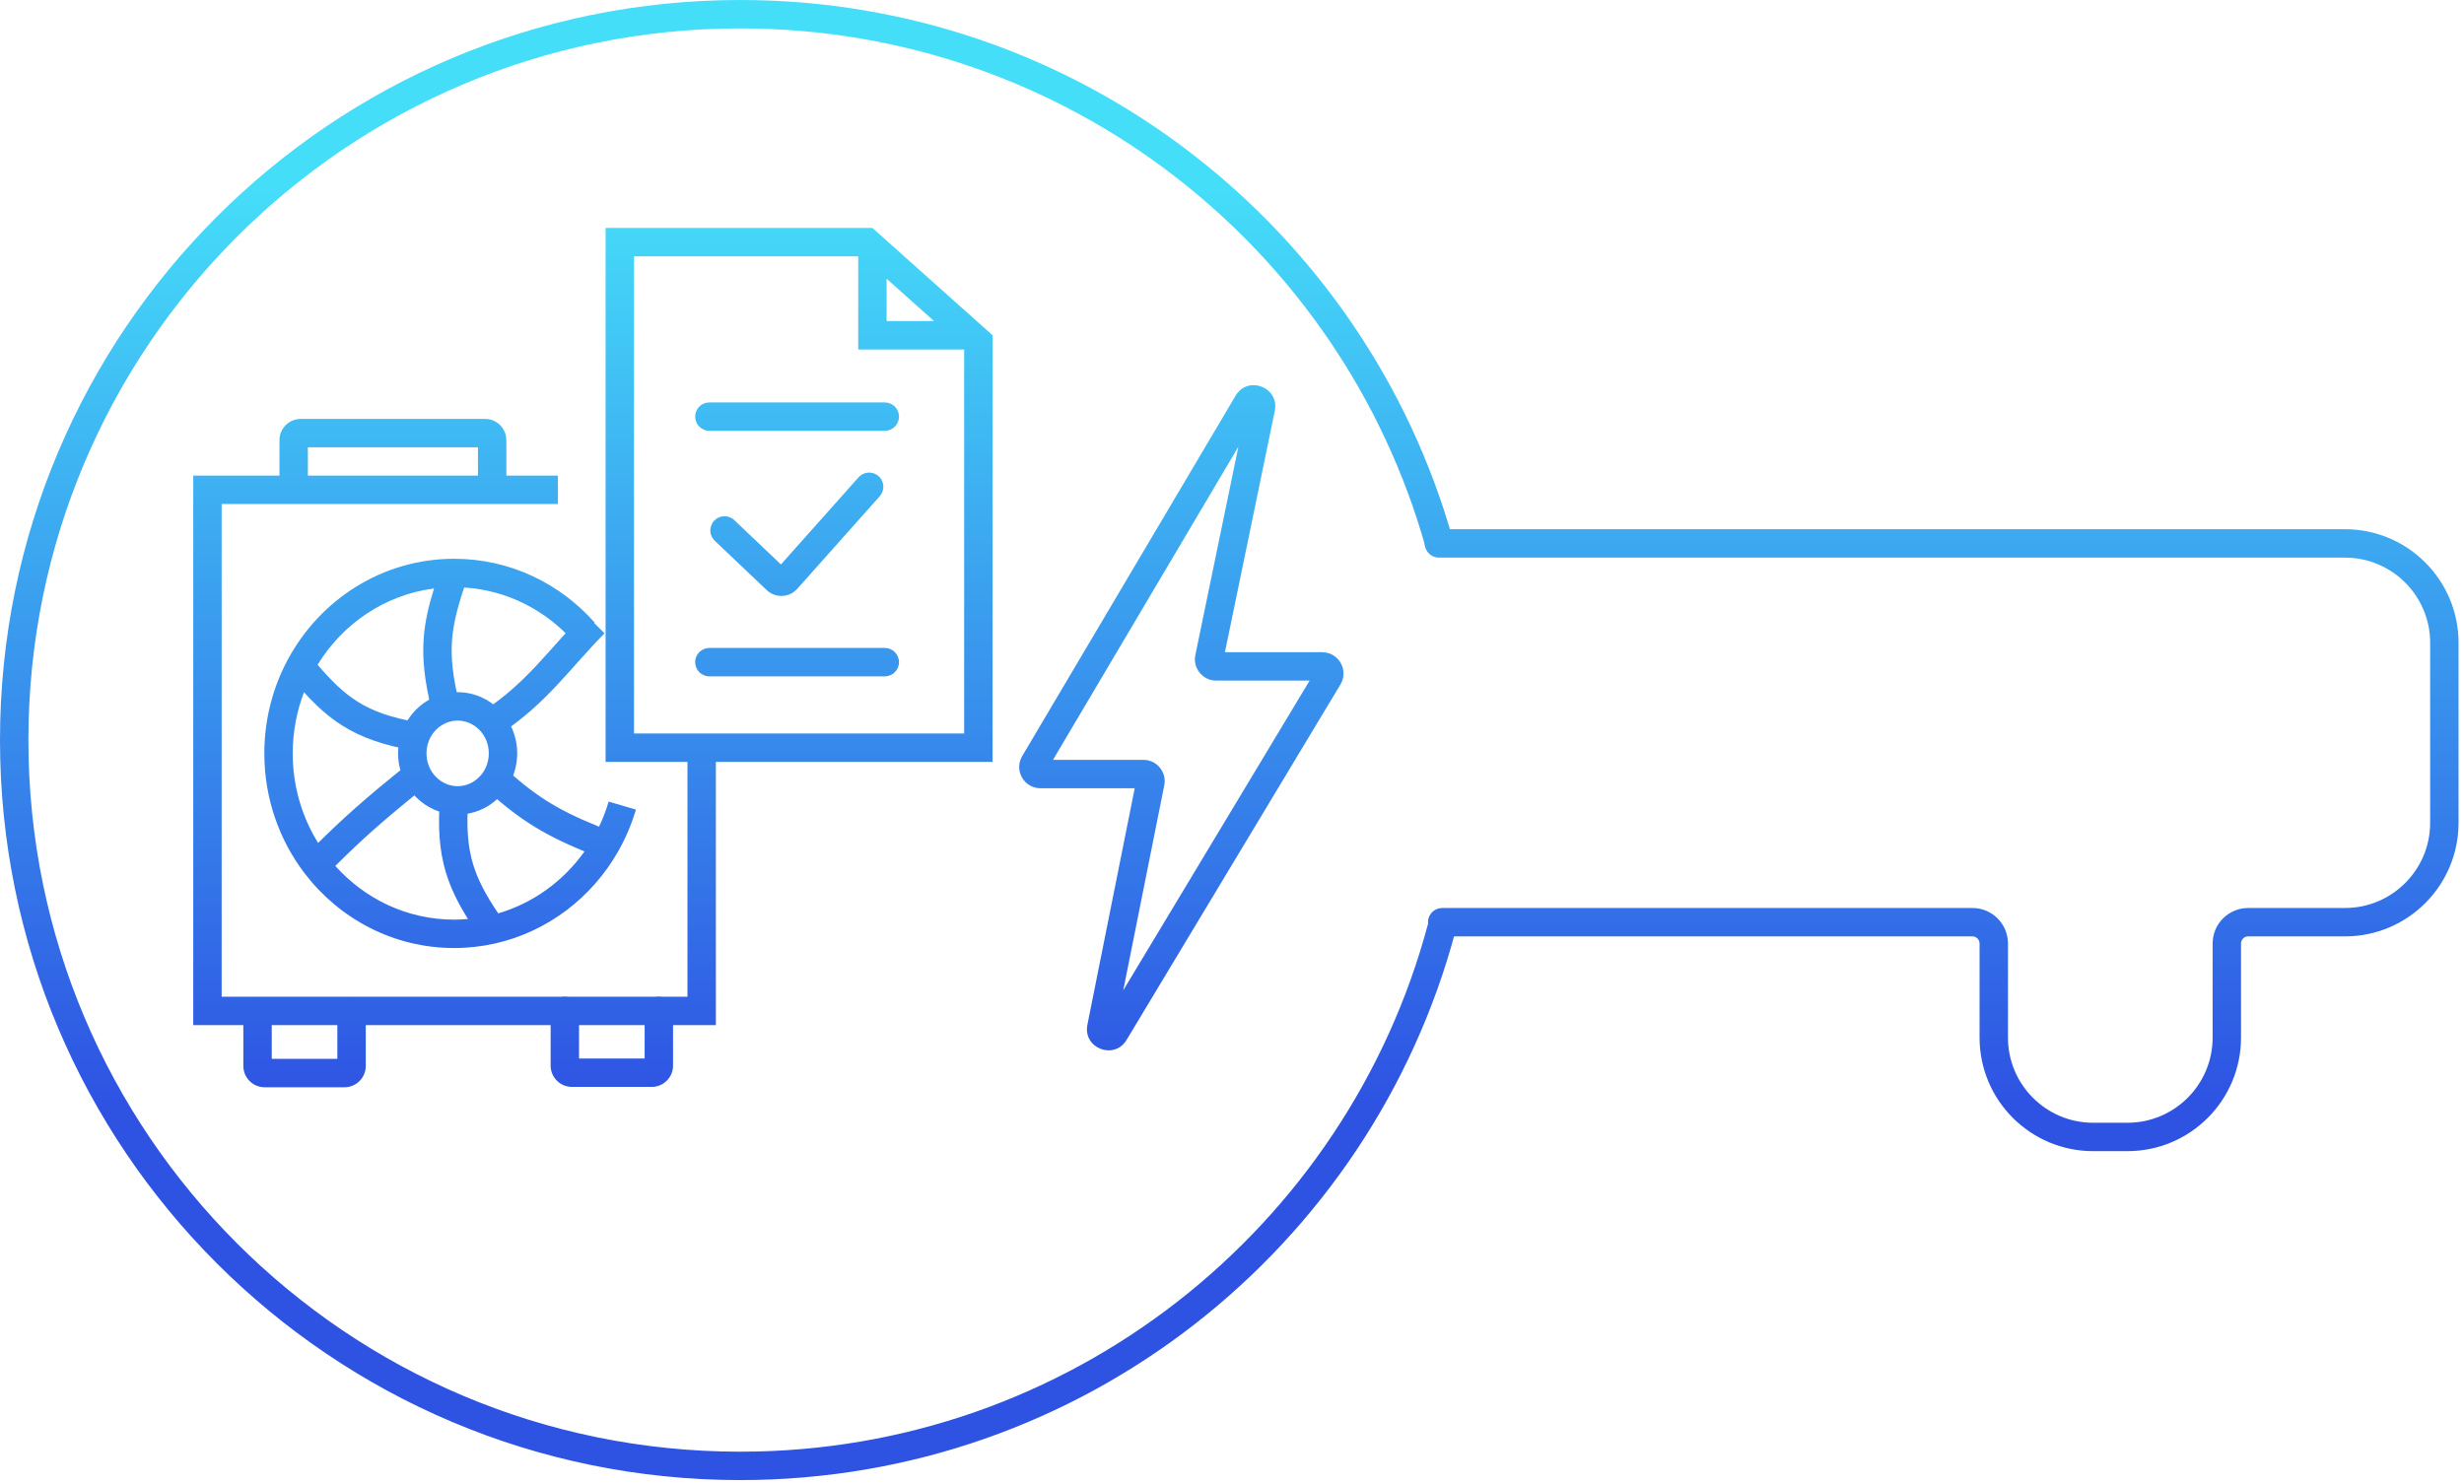 <?xml version="1.0" encoding="UTF-8"?> <svg xmlns="http://www.w3.org/2000/svg" width="347" height="209" viewBox="0 0 347 209" fill="none"><path d="M174.177 55.475C176.008 52.929 180.191 54.656 179.527 57.869L172.506 91.869H186.201C188.534 91.87 189.974 94.417 188.771 96.416L158.649 146.485C156.915 149.368 152.477 147.649 153.136 144.35L159.799 111.032H146.534C144.208 111.032 142.77 108.502 143.953 106.503L174.007 55.735L174.177 55.475ZM148.288 107.032H161.025C162.932 107.032 164.33 108.777 163.962 110.619L158.186 139.494L184.431 95.869H171.278C169.377 95.869 167.955 94.124 168.339 92.263L174.398 62.926L148.288 107.032Z" fill="url(#paint0_linear_276_384)"></path><path d="M0 104.241C0 46.671 46.671 0 104.241 0C152.031 0 192.306 32.159 204.614 76.013L200.763 77.094C188.926 34.921 150.192 4 104.241 4C48.88 4 4 48.88 4 104.241C4 159.602 48.88 204.481 104.241 204.481C150.645 204.481 189.689 172.948 201.104 130.138L204.97 131.168C193.099 175.686 152.503 208.481 104.241 208.481C46.671 208.481 0 161.812 0 104.241Z" fill="url(#paint1_linear_276_384)"></path><path d="M278.778 146.149V132.898C278.778 132.346 278.33 131.899 277.778 131.898H203.099C201.995 131.898 201.099 131.003 201.099 129.898C201.099 128.794 201.995 127.899 203.099 127.898H277.778C280.539 127.899 282.778 130.137 282.778 132.898V146.149C282.778 152.777 288.15 158.149 294.778 158.149H299.599C306.227 158.149 311.599 152.777 311.599 146.149V132.898C311.599 130.137 313.838 127.898 316.599 127.898H330.233C336.86 127.898 342.233 122.526 342.233 115.898V90.545C342.233 83.918 336.86 78.545 330.233 78.545H202.637C201.533 78.545 200.637 77.65 200.637 76.545C200.637 75.44 201.533 74.545 202.637 74.545H330.233C339.069 74.545 346.233 81.708 346.233 90.545V115.898C346.233 124.735 339.069 131.898 330.233 131.898H316.599C316.047 131.898 315.599 132.346 315.599 132.898V146.149C315.599 154.986 308.436 162.149 299.599 162.149H294.778C285.941 162.149 278.778 154.986 278.778 146.149Z" fill="url(#paint2_linear_276_384)"></path><path d="M78.569 66.993V70.993H31.215V140.396H96.814V107.177H100.813V144.396H27.215V66.993H78.569Z" fill="url(#paint3_linear_276_384)"></path><path d="M51.51 150.15C51.51 151.807 50.167 153.15 48.51 153.15H37.27C35.614 153.15 34.27 151.807 34.27 150.15V142.447C34.27 141.343 35.166 140.447 36.27 140.447C37.375 140.447 38.27 141.343 38.27 142.447V149.15H47.51V142.447C47.51 141.343 48.405 140.448 49.51 140.447C50.614 140.447 51.51 141.343 51.51 142.447V150.15Z" fill="url(#paint4_linear_276_384)"></path><path d="M71.311 62.006C71.311 60.349 69.967 59.006 68.311 59.006H42.357C40.701 59.006 39.357 60.349 39.357 62.006V67.603C39.357 68.708 40.253 69.603 41.357 69.603C42.462 69.603 43.357 68.708 43.357 67.603V63.006H67.311V67.603C67.311 68.708 68.206 69.603 69.311 69.603C70.415 69.603 71.311 68.708 71.311 67.603V62.006Z" fill="url(#paint5_linear_276_384)"></path><path d="M94.784 150.099C94.784 151.755 93.441 153.099 91.784 153.099H80.544C78.888 153.099 77.544 151.755 77.544 150.099V142.396C77.544 141.291 78.44 140.396 79.544 140.396C80.649 140.396 81.544 141.291 81.544 142.396V149.099H90.784V142.396C90.784 141.291 91.679 140.396 92.784 140.396C93.888 140.396 94.784 141.291 94.784 142.396V150.099Z" fill="url(#paint6_linear_276_384)"></path><path d="M139.78 47.225V107.317H85.284V32.109H122.861L139.78 47.225ZM89.284 103.317H135.78V49.225H120.861V36.109H89.284V103.317ZM124.861 45.225H131.538L124.861 39.26V45.225Z" fill="url(#paint7_linear_276_384)"></path><path d="M37.225 106.122C37.225 101.331 38.425 96.82 40.537 92.894C45.075 84.459 53.846 78.707 63.955 78.707C71.809 78.707 78.864 82.183 83.744 87.692L80.749 90.345C76.881 85.977 71.443 83.136 65.368 82.753C64.391 85.676 63.84 87.894 63.666 90.093C63.468 92.605 63.753 95.219 64.637 98.943L60.745 99.867C59.808 95.922 59.434 92.859 59.678 89.777C59.855 87.537 60.354 85.355 61.12 82.891C54.232 83.774 48.285 87.832 44.727 93.632C46.729 95.983 48.416 97.603 50.322 98.809C52.482 100.175 55.06 101.093 58.948 101.783L58.248 105.722C54.056 104.978 50.931 103.926 48.184 102.188C46.226 100.95 44.532 99.406 42.812 97.511C41.789 100.174 41.225 103.078 41.225 106.122C41.225 110.773 42.54 115.099 44.803 118.737C48.383 115.202 51.321 112.55 57.346 107.716L59.85 110.836C53.721 115.754 50.892 118.33 47.224 121.97C51.387 126.632 57.347 129.537 63.955 129.537C64.612 129.537 65.264 129.506 65.907 129.45C64.498 127.207 63.458 125.106 62.783 122.853C61.847 119.727 61.657 116.458 61.96 112.31L65.95 112.602C65.666 116.477 65.869 119.213 66.615 121.705C67.273 123.903 68.387 126.026 70.161 128.652C75.091 127.214 79.352 124.1 82.313 119.929C76.053 117.356 72.638 115.054 67.957 110.747L70.665 107.804C75.109 111.892 78.178 113.954 84.36 116.443C84.9 115.314 85.356 114.134 85.715 112.91L89.554 114.036C88.941 116.124 88.091 118.108 87.038 119.954C83.346 126.421 77.134 131.215 69.753 132.89C67.885 133.314 65.944 133.537 63.955 133.537C55.411 133.537 47.818 129.425 42.935 123.059C39.356 118.393 37.225 112.507 37.225 106.122Z" fill="url(#paint8_linear_276_384)"></path><path d="M85.139 89.205C82.669 91.702 80.85 93.933 78.513 96.426C76.259 98.831 73.767 101.194 70.414 103.411L68.207 100.075C71.211 98.089 73.464 95.963 75.594 93.69C77.642 91.505 79.848 88.866 82.295 86.393L85.139 89.205Z" fill="url(#paint9_linear_276_384)"></path><path d="M68.837 106.12C68.837 103.465 66.77 101.501 64.45 101.501C62.129 101.501 60.063 103.465 60.063 106.12C60.063 108.775 62.129 110.739 64.45 110.739V114.739C59.818 114.739 56.063 110.88 56.063 106.12C56.063 101.36 59.818 97.501 64.45 97.501C69.082 97.501 72.837 101.36 72.837 106.12L72.826 106.563C72.601 111.118 68.937 114.739 64.45 114.739V110.739C66.77 110.739 68.837 108.775 68.837 106.12Z" fill="url(#paint10_linear_276_384)"></path><path d="M124.604 56.684C125.709 56.684 126.604 57.579 126.604 58.684C126.604 59.788 125.709 60.683 124.604 60.684H99.899C98.795 60.684 97.899 59.788 97.899 58.684C97.899 57.579 98.795 56.684 99.899 56.684H124.604Z" fill="url(#paint11_linear_276_384)"></path><path d="M124.604 91.27C125.709 91.271 126.604 92.166 126.604 93.27C126.604 94.375 125.709 95.27 124.604 95.27H99.899C98.795 95.27 97.899 94.375 97.899 93.27C97.899 92.166 98.795 91.27 99.899 91.27H124.604Z" fill="url(#paint12_linear_276_384)"></path><path d="M120.907 67.235C121.642 66.41 122.905 66.338 123.73 67.072C124.555 67.807 124.629 69.07 123.894 69.895L112.279 82.938C111.152 84.204 109.201 84.285 107.972 83.118L100.654 76.167C99.853 75.406 99.821 74.139 100.582 73.339C101.343 72.538 102.609 72.506 103.41 73.266L109.978 79.507L120.907 67.235Z" fill="url(#paint13_linear_276_384)"></path><defs><linearGradient id="paint0_linear_276_384" x1="173.116" y1="0" x2="173.116" y2="208.481" gradientUnits="userSpaceOnUse"><stop offset="0.125" stop-color="#45DEF9"></stop><stop offset="0.745" stop-color="#2E53E3"></stop></linearGradient><linearGradient id="paint1_linear_276_384" x1="173.116" y1="0" x2="173.116" y2="208.481" gradientUnits="userSpaceOnUse"><stop offset="0.125" stop-color="#45DEF9"></stop><stop offset="0.745" stop-color="#2E53E3"></stop></linearGradient><linearGradient id="paint2_linear_276_384" x1="173.116" y1="0" x2="173.116" y2="208.481" gradientUnits="userSpaceOnUse"><stop offset="0.125" stop-color="#45DEF9"></stop><stop offset="0.745" stop-color="#2E53E3"></stop></linearGradient><linearGradient id="paint3_linear_276_384" x1="173.116" y1="0" x2="173.116" y2="208.481" gradientUnits="userSpaceOnUse"><stop offset="0.125" stop-color="#45DEF9"></stop><stop offset="0.745" stop-color="#2E53E3"></stop></linearGradient><linearGradient id="paint4_linear_276_384" x1="173.116" y1="0" x2="173.116" y2="208.481" gradientUnits="userSpaceOnUse"><stop offset="0.125" stop-color="#45DEF9"></stop><stop offset="0.745" stop-color="#2E53E3"></stop></linearGradient><linearGradient id="paint5_linear_276_384" x1="173.116" y1="0" x2="173.116" y2="208.481" gradientUnits="userSpaceOnUse"><stop offset="0.125" stop-color="#45DEF9"></stop><stop offset="0.745" stop-color="#2E53E3"></stop></linearGradient><linearGradient id="paint6_linear_276_384" x1="173.116" y1="0" x2="173.116" y2="208.481" gradientUnits="userSpaceOnUse"><stop offset="0.125" stop-color="#45DEF9"></stop><stop offset="0.745" stop-color="#2E53E3"></stop></linearGradient><linearGradient id="paint7_linear_276_384" x1="173.116" y1="0" x2="173.116" y2="208.481" gradientUnits="userSpaceOnUse"><stop offset="0.125" stop-color="#45DEF9"></stop><stop offset="0.745" stop-color="#2E53E3"></stop></linearGradient><linearGradient id="paint8_linear_276_384" x1="173.116" y1="0" x2="173.116" y2="208.481" gradientUnits="userSpaceOnUse"><stop offset="0.125" stop-color="#45DEF9"></stop><stop offset="0.745" stop-color="#2E53E3"></stop></linearGradient><linearGradient id="paint9_linear_276_384" x1="173.116" y1="0" x2="173.116" y2="208.481" gradientUnits="userSpaceOnUse"><stop offset="0.125" stop-color="#45DEF9"></stop><stop offset="0.745" stop-color="#2E53E3"></stop></linearGradient><linearGradient id="paint10_linear_276_384" x1="173.116" y1="0" x2="173.116" y2="208.481" gradientUnits="userSpaceOnUse"><stop offset="0.125" stop-color="#45DEF9"></stop><stop offset="0.745" stop-color="#2E53E3"></stop></linearGradient><linearGradient id="paint11_linear_276_384" x1="173.116" y1="0" x2="173.116" y2="208.481" gradientUnits="userSpaceOnUse"><stop offset="0.125" stop-color="#45DEF9"></stop><stop offset="0.745" stop-color="#2E53E3"></stop></linearGradient><linearGradient id="paint12_linear_276_384" x1="173.116" y1="0" x2="173.116" y2="208.481" gradientUnits="userSpaceOnUse"><stop offset="0.125" stop-color="#45DEF9"></stop><stop offset="0.745" stop-color="#2E53E3"></stop></linearGradient><linearGradient id="paint13_linear_276_384" x1="173.116" y1="0" x2="173.116" y2="208.481" gradientUnits="userSpaceOnUse"><stop offset="0.125" stop-color="#45DEF9"></stop><stop offset="0.745" stop-color="#2E53E3"></stop></linearGradient></defs></svg> 